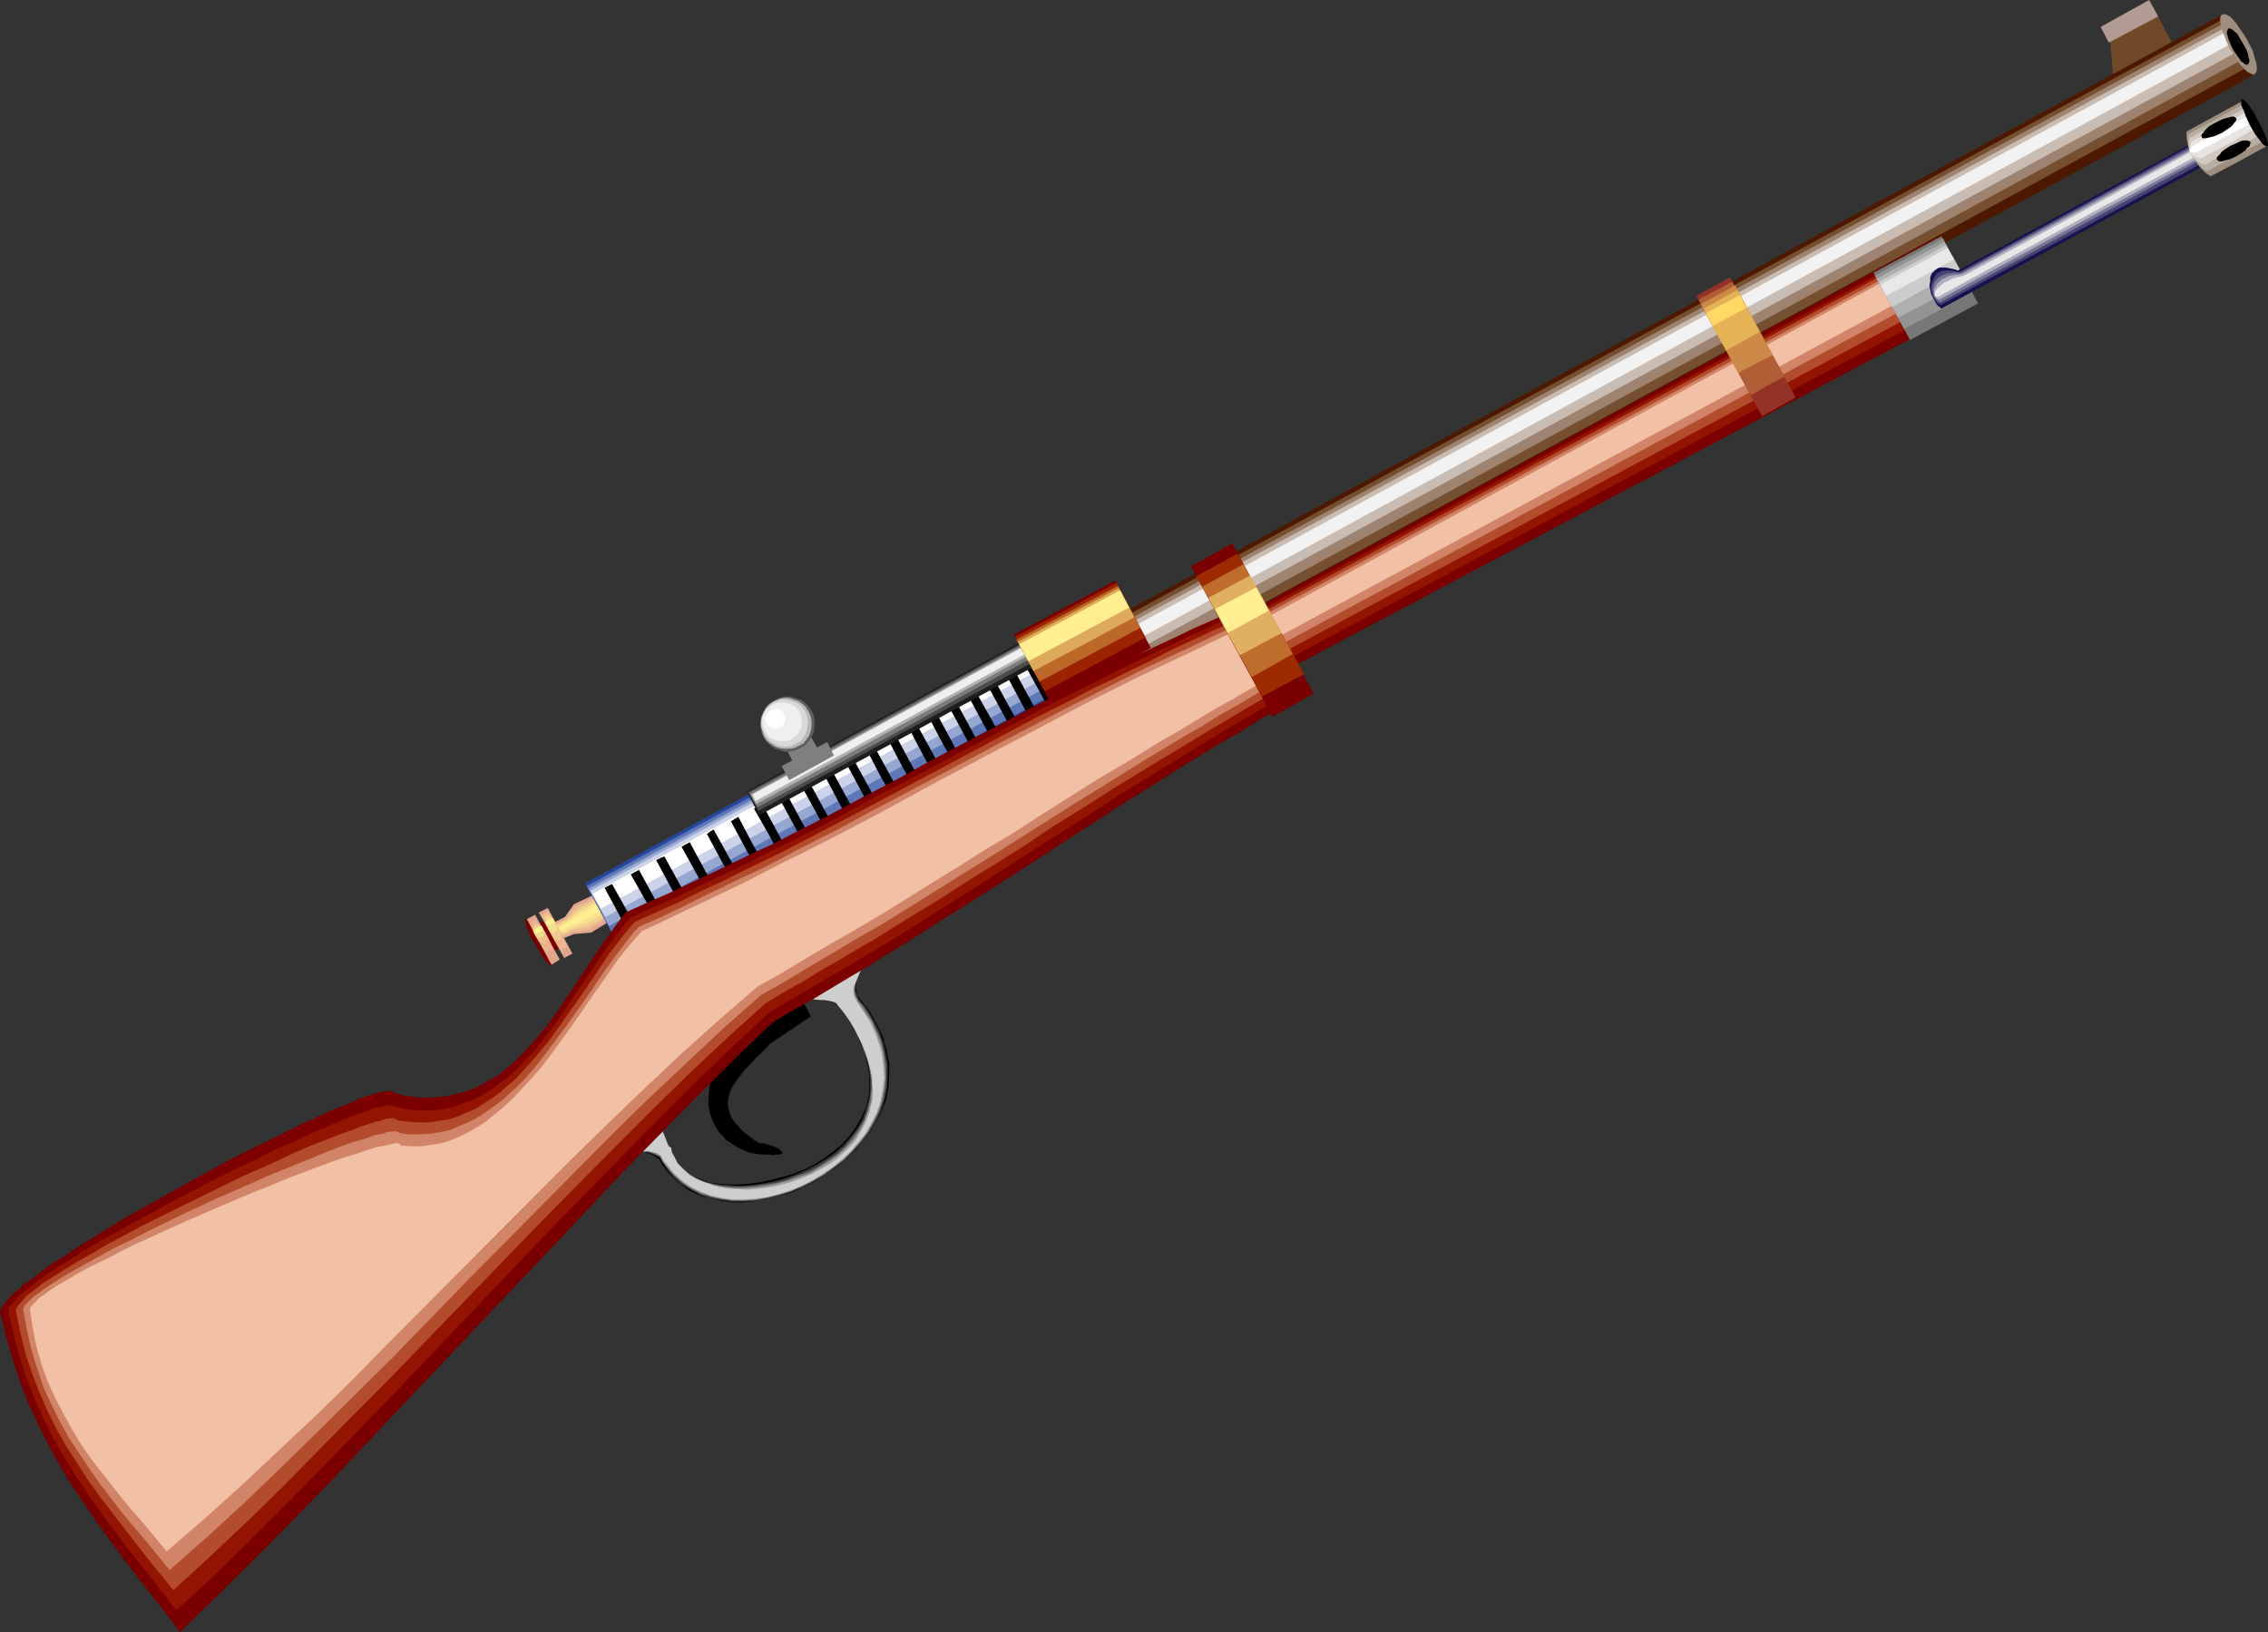 <?xml version="1.0" encoding="UTF-8" standalone="no"?>
<svg
   version="1.0"
   width="129.766mm"
   height="93.384mm"
   id="svg114"
   sodipodi:docname="Carbine Rifle 1.wmf"
   xmlns:inkscape="http://www.inkscape.org/namespaces/inkscape"
   xmlns:sodipodi="http://sodipodi.sourceforge.net/DTD/sodipodi-0.dtd"
   xmlns="http://www.w3.org/2000/svg"
   xmlns:svg="http://www.w3.org/2000/svg">
  <rect width="100%" height="100%" fill="#333333" stroke="none"/>
  <sodipodi:namedview
     id="namedview114"
     pagecolor="#ffffff"
     bordercolor="#000000"
     borderopacity="0.25"
     inkscape:showpageshadow="2"
     inkscape:pageopacity="0.0"
     inkscape:pagecheckerboard="0"
     inkscape:deskcolor="#d1d1d1"
     inkscape:document-units="mm" />
  <defs
     id="defs1">
    <pattern
       id="WMFhbasepattern"
       patternUnits="userSpaceOnUse"
       width="6"
       height="6"
       x="0"
       y="0" />
  </defs>
  <path
     style="fill:#000000;fill-opacity:1;fill-rule:evenodd;stroke:none"
     d="m 156.429,229.319 h -0.162 l -0.162,0.162 -0.485,0.485 -0.646,0.646 -0.485,0.97 -0.485,1.293 -0.485,1.293 -0.162,1.616 -0.162,1.616 v 1.616 l 0.323,1.778 0.646,1.616 0.808,1.778 0.485,0.646 0.808,0.808 0.646,0.808 0.97,0.646 0.97,0.646 1.131,0.646 1.131,0.485 1.293,0.485 1.293,0.162 0.97,0.162 h 0.97 0.808 l 0.646,0.162 0.646,-0.162 h 0.485 0.323 l 0.485,-0.162 0.162,-0.162 -0.162,-0.323 -0.323,-0.323 -0.323,-0.323 -0.646,-0.323 -1.454,-0.485 -0.646,-0.162 -0.485,-0.162 h -0.485 -0.323 l -1.131,-0.646 -1.939,-1.454 -0.808,-0.646 -0.646,-0.808 -0.646,-0.646 -0.97,-1.293 -0.485,-1.293 -0.323,-1.293 v -1.293 l 0.323,-1.293 0.485,-1.293 0.808,-1.293 0.97,-1.293 0.97,-1.293 1.293,-1.293 1.293,-1.454 1.454,-1.293 1.454,-1.616 8.888,-5.979 -1.778,-3.394 -10.827,5.818 -0.323,0.323 -0.323,0.323 -0.646,0.485 -0.646,0.485 -1.293,1.131 -1.454,1.131 -1.131,1.293 -0.485,0.485 -0.323,0.485 -0.162,0.323 v 0.323 l 0.162,0.162 z"
     id="path1" />
  <path
     style="fill:#000000;fill-opacity:1;fill-rule:evenodd;stroke:none"
     d="m 137.683,249.035 0.485,-0.485 0.646,-0.646 2.586,-2.909 0.646,-0.646 0.485,-0.646 0.485,0.485 0.323,0.646 0.485,1.131 0.485,1.293 0.323,0.646 0.485,0.323 0.162,0.808 0.162,0.808 0.646,1.454 0.97,1.131 1.293,1.131 1.454,0.808 1.616,0.646 1.939,0.646 1.939,0.323 2.101,0.162 h 2.262 l 2.424,-0.162 2.262,-0.323 2.424,-0.485 2.424,-0.646 2.262,-0.646 2.424,-0.97 2.262,-1.131 2.101,-1.293 1.939,-1.454 1.778,-1.454 1.616,-1.778 1.454,-1.939 1.131,-1.939 0.97,-2.101 0.646,-2.424 0.162,-1.131 v -1.293 -1.131 -1.454 l -0.162,-1.293 -0.323,-1.293 -0.323,-1.454 -0.485,-1.454 -0.646,-1.454 -0.646,-1.616 -0.808,-1.454 -0.97,-1.616 -0.97,-1.616 -1.293,-1.616 -0.485,-0.646 -0.808,-0.323 -0.808,-0.162 -0.97,-0.162 h -1.131 l -1.131,-0.162 -0.97,-0.162 -0.97,-0.485 6.141,-3.071 6.302,-3.071 -0.808,1.616 -0.485,1.454 -0.162,0.808 0.162,0.97 0.162,0.97 0.646,0.97 1.131,1.454 0.97,1.293 0.808,1.454 0.808,1.454 0.646,1.293 0.646,1.454 0.323,1.293 0.485,1.454 0.162,1.293 0.323,1.293 v 2.747 l -0.162,2.586 -0.485,2.586 -0.97,2.424 -1.131,2.262 -1.293,2.262 -1.616,2.101 -1.616,1.939 -2.101,1.939 -2.101,1.778 -2.262,1.454 -2.262,1.454 -2.424,1.293 -2.586,1.131 -2.586,0.808 -2.586,0.646 -2.586,0.485 -2.586,0.323 h -2.424 l -2.424,-0.323 -2.424,-0.485 -2.262,-0.646 -2.101,-0.97 -1.939,-1.293 -1.778,-1.616 -0.97,-0.97 -1.454,-1.939 -0.646,-1.131 -1.293,-0.808 -1.131,-0.485 -1.293,-0.323 z"
     id="path2" />
  <path
     style="fill:#383838;fill-opacity:1;fill-rule:evenodd;stroke:none"
     d="m 137.683,249.035 0.485,-0.485 0.646,-0.646 2.586,-2.909 0.646,-0.646 0.485,-0.646 0.485,0.485 0.323,0.646 0.485,1.131 0.485,1.293 0.323,0.646 0.485,0.323 0.162,0.808 0.323,0.808 0.646,1.454 0.97,1.293 1.293,1.131 1.454,0.808 1.778,0.646 1.939,0.646 1.939,0.323 2.101,0.162 2.424,0.162 2.262,-0.162 2.424,-0.323 2.424,-0.485 2.424,-0.646 2.262,-0.808 2.262,-0.97 2.262,-1.131 2.101,-1.293 1.939,-1.293 1.778,-1.616 1.616,-1.778 1.454,-1.939 1.131,-1.939 0.808,-2.262 0.646,-2.262 0.162,-1.131 v -1.293 -1.293 -1.293 l -0.162,-1.454 -0.323,-1.293 -0.485,-1.454 -0.485,-1.454 -0.485,-1.454 -0.808,-1.616 -0.808,-1.454 -0.97,-1.616 -0.97,-1.616 -1.293,-1.616 -0.485,-0.646 -0.808,-0.323 -0.808,-0.162 -0.97,-0.162 h -1.131 l -1.131,-0.162 -0.97,-0.162 -0.97,-0.485 6.141,-3.071 6.302,-3.071 -0.808,1.616 -0.646,1.454 v 0.97 0.97 l 0.323,0.808 0.485,1.131 1.131,1.293 0.97,1.454 0.808,1.454 0.808,1.454 0.646,1.293 0.485,1.454 0.485,1.293 0.323,1.454 0.485,2.747 v 2.586 l -0.162,2.586 -0.485,2.424 -0.808,2.424 -1.131,2.424 -1.293,2.262 -1.616,2.101 -1.778,1.939 -1.939,1.778 -2.101,1.778 -2.262,1.616 -2.262,1.293 -2.424,1.293 -2.424,0.97 -2.586,0.97 -2.586,0.646 -2.586,0.485 -2.586,0.162 h -2.424 l -2.424,-0.323 -2.424,-0.323 -2.262,-0.808 -2.101,-1.131 -1.939,-1.131 -1.778,-1.616 -0.808,-0.97 -1.454,-2.101 -0.646,-1.131 -1.293,-0.646 -1.293,-0.485 -1.293,-0.162 z"
     id="path3" />
  <path
     style="fill:#6b6b6b;fill-opacity:1;fill-rule:evenodd;stroke:none"
     d="m 137.683,249.035 0.485,-0.485 0.646,-0.646 2.586,-2.909 0.646,-0.646 0.485,-0.646 0.485,0.485 0.323,0.646 0.485,1.131 0.485,1.293 0.323,0.646 0.485,0.323 0.162,0.808 0.323,0.97 0.808,1.454 0.97,1.293 1.454,0.97 1.454,0.97 1.778,0.808 1.939,0.485 1.939,0.485 2.262,0.162 h 2.262 l 2.424,-0.162 2.262,-0.323 2.424,-0.323 2.424,-0.646 2.424,-0.97 2.262,-0.808 2.262,-1.131 1.939,-1.293 2.101,-1.454 1.778,-1.616 1.454,-1.778 1.454,-1.939 1.131,-1.939 0.808,-2.262 0.485,-2.262 0.162,-1.131 0.162,-1.293 v -1.293 l -0.162,-1.454 -0.162,-1.293 -0.323,-1.454 -0.485,-1.454 -0.485,-1.293 -0.646,-1.616 -0.646,-1.454 -0.808,-1.616 -0.97,-1.616 -1.131,-1.616 -1.293,-1.616 -0.485,-0.646 -0.808,-0.323 -0.808,-0.162 -0.97,-0.162 h -1.131 l -1.131,-0.162 -0.97,-0.162 -0.97,-0.485 6.141,-3.071 6.302,-3.071 -0.808,1.616 -0.646,1.616 -0.162,0.808 v 0.97 l 0.162,0.97 0.646,1.131 1.131,1.293 0.97,1.454 0.808,1.454 0.646,1.454 0.646,1.293 0.646,1.454 0.323,1.293 0.323,1.454 0.485,2.747 v 2.586 l -0.162,2.586 -0.485,2.424 -0.808,2.424 -1.131,2.262 -1.293,2.262 -1.616,2.101 -1.778,2.101 -1.778,1.778 -2.101,1.616 -2.262,1.616 -2.262,1.293 -2.424,1.293 -2.424,0.97 -2.586,0.808 -2.586,0.646 -2.424,0.485 -2.586,0.162 h -2.424 l -2.424,-0.323 -2.262,-0.485 -2.262,-0.646 -2.101,-1.131 -1.939,-1.293 -1.778,-1.616 -0.808,-0.808 -0.808,-0.97 -0.808,-1.131 -0.646,-1.131 -0.646,-0.323 -0.646,-0.323 -1.293,-0.485 h -1.293 z"
     id="path4" />
  <path
     style="fill:#9e9e9e;fill-opacity:1;fill-rule:evenodd;stroke:none"
     d="m 137.683,249.035 0.485,-0.485 0.646,-0.646 2.586,-2.909 0.646,-0.646 0.485,-0.646 0.485,0.485 0.323,0.646 0.485,1.131 0.485,1.293 0.323,0.646 0.485,0.323 0.162,0.97 0.323,0.808 0.808,1.454 1.293,1.293 1.293,1.131 1.616,0.97 1.778,0.808 1.939,0.646 2.101,0.323 2.262,0.323 h 2.262 l 2.262,-0.162 2.424,-0.323 2.424,-0.485 2.424,-0.646 2.262,-0.808 2.424,-0.808 2.101,-1.293 2.101,-1.293 1.939,-1.454 1.778,-1.616 1.454,-1.616 1.293,-1.939 1.131,-2.101 0.808,-2.262 0.646,-2.262 v -1.293 l 0.162,-1.293 v -1.131 l -0.162,-1.454 -0.323,-1.454 -0.323,-1.293 -0.323,-1.454 -0.646,-1.454 -0.485,-1.454 -0.808,-1.616 -0.808,-1.616 -0.97,-1.616 -1.131,-1.616 -1.293,-1.616 -0.485,-0.646 -0.808,-0.323 -0.808,-0.162 -0.97,-0.162 h -1.131 l -1.131,-0.162 -0.97,-0.162 -0.97,-0.485 6.141,-3.071 6.302,-3.071 -0.485,0.808 -0.323,0.808 -0.646,1.778 -0.323,0.808 v 0.97 l 0.323,0.97 0.485,1.131 0.97,1.293 0.97,1.616 0.97,1.293 0.646,1.454 0.646,1.454 0.485,1.293 0.485,1.454 0.323,1.293 0.323,2.747 0.162,2.586 -0.323,2.586 -0.485,2.424 -0.808,2.424 -1.131,2.262 -1.293,2.262 -1.616,2.101 -1.778,1.939 -1.778,1.778 -2.101,1.616 -2.101,1.454 -2.262,1.454 -2.424,1.131 -2.424,1.131 -2.424,0.646 -2.586,0.646 -2.586,0.485 -2.424,0.162 h -2.424 l -2.424,-0.323 -2.262,-0.485 -2.262,-0.808 -2.101,-0.97 -1.939,-1.293 -1.778,-1.616 -1.616,-1.939 -0.808,-0.97 -0.485,-1.131 -0.646,-0.323 -0.646,-0.323 -1.293,-0.323 h -1.293 z"
     id="path5" />
  <path
     style="fill:#cecece;fill-opacity:1;fill-rule:evenodd;stroke:none"
     d="m 137.683,249.035 0.485,-0.485 0.646,-0.646 2.586,-2.909 0.646,-0.646 0.485,-0.646 0.485,0.485 0.323,0.646 0.485,1.131 0.485,1.293 0.323,0.646 0.485,0.323 0.162,0.97 0.485,0.808 0.808,1.616 1.293,1.293 1.293,1.293 1.778,0.97 1.778,0.646 1.939,0.646 2.101,0.485 2.262,0.162 2.262,0.162 2.424,-0.162 2.424,-0.323 2.424,-0.485 2.424,-0.646 2.262,-0.808 2.262,-0.97 2.101,-1.131 2.262,-1.293 1.778,-1.454 1.778,-1.616 1.616,-1.778 1.131,-1.939 1.131,-2.101 0.808,-2.262 0.485,-2.262 0.162,-1.293 v -1.293 l -0.162,-1.293 v -1.293 l -0.323,-1.454 -0.323,-1.454 -0.485,-1.454 -0.485,-1.454 -0.646,-1.454 -0.808,-1.616 -0.808,-1.616 -0.97,-1.616 -1.131,-1.616 -1.293,-1.616 -0.485,-0.646 -0.808,-0.323 -0.808,-0.162 -0.97,-0.162 h -1.131 l -1.131,-0.162 -0.97,-0.162 -0.97,-0.485 6.141,-3.071 6.302,-3.071 -0.485,0.808 -0.323,0.808 -0.808,1.778 -0.323,0.97 v 0.97 l 0.162,0.97 0.646,1.131 0.97,1.454 0.97,1.454 0.808,1.293 0.646,1.454 0.646,1.454 0.485,1.454 0.485,1.293 0.323,1.454 0.323,2.586 0.162,2.586 -0.323,2.586 -0.485,2.586 -0.808,2.262 -1.131,2.262 -1.293,2.262 -1.616,1.939 -1.616,1.939 -1.939,1.778 -1.939,1.616 -2.101,1.454 -2.424,1.454 -2.262,1.131 -2.424,0.97 -2.424,0.808 -2.424,0.646 -2.586,0.323 -2.424,0.162 h -2.424 l -2.424,-0.323 -2.262,-0.485 -2.262,-0.808 -2.101,-1.131 -1.778,-1.131 -1.778,-1.616 -1.616,-1.939 -0.808,-0.97 -0.646,-1.131 -0.646,-0.485 -0.646,-0.162 -1.293,-0.323 h -1.293 z"
     id="path6" />
  <path
     style="fill:#e2a58e;fill-opacity:1;fill-rule:evenodd;stroke:none"
     d="m 118.937,199.907 3.232,-1.616 1.939,-2.747 5.818,-2.747 3.717,5.333 -5.818,3.555 -3.717,0.323 -3.232,1.293 z"
     id="path7" />
  <path
     style="fill:#eaba8e;fill-opacity:1;fill-rule:evenodd;stroke:none"
     d="m 119.261,200.23 3.07,-1.616 2.101,-2.586 2.909,-1.293 2.909,-1.616 3.07,4.363 -2.909,1.778 -2.909,1.778 -1.778,0.323 -1.778,0.162 -1.616,0.808 -1.616,0.646 z"
     id="path8" />
  <path
     style="fill:#f2ce8e;fill-opacity:1;fill-rule:evenodd;stroke:none"
     d="m 119.584,200.391 3.07,-1.616 2.262,-2.262 2.747,-1.454 2.909,-1.454 2.586,3.232 -5.818,3.555 -1.778,0.323 -1.778,0.323 -3.07,1.616 -0.646,-1.131 z"
     id="path9" />
  <path
     style="fill:#f7e08e;fill-opacity:1;fill-rule:evenodd;stroke:none"
     d="m 119.745,200.715 1.616,-0.808 1.616,-0.97 1.131,-0.97 0.485,-0.485 0.646,-0.485 2.909,-1.454 2.747,-1.454 2.101,2.101 -3.07,1.778 -2.909,1.616 -3.232,1.131 -3.232,1.616 z"
     id="path10" />
  <path
     style="fill:#ffef91;fill-opacity:1;fill-rule:evenodd;stroke:none"
     d="m 120.069,201.038 3.07,-1.778 2.586,-1.778 5.494,-2.909 1.454,0.97 -5.979,3.232 -3.232,1.454 -3.07,1.454 z"
     id="path11" />
  <path
     style="fill:#7a0000;fill-opacity:1;fill-rule:evenodd;stroke:none"
     d="m 119.261,208.795 v -0.162 -0.485 -0.485 l -0.323,-0.646 -0.323,-0.808 -0.323,-0.97 -0.97,-1.939 -1.131,-1.939 -0.646,-0.808 -0.323,-0.646 -0.646,-0.646 -0.323,-0.323 -0.323,-0.323 h -0.162 l -0.162,0.323 v 0.323 l 0.162,0.646 0.162,0.646 0.323,0.808 0.323,0.808 1.131,1.939 1.131,1.939 0.485,0.808 0.485,0.808 0.485,0.485 0.323,0.323 0.323,0.323 z"
     id="path12" />
  <path
     style="fill:#7a0000;fill-opacity:1;fill-rule:evenodd;stroke:none"
     d="m 116.513,199.745 1.293,-0.808 3.232,5.979 -1.293,0.808 z"
     id="path13" />
  <path
     style="fill:#704928;fill-opacity:1;fill-rule:evenodd;stroke:none"
     d="m 456.196,6.949 9.534,-5.171 4.363,8.242 -13.09,7.272 z"
     id="path14" />
  <path
     style="fill:#4c1900;fill-opacity:1;fill-rule:evenodd;stroke:none"
     d="M 233.35,137.688 480.113,3.394 487.223,16.322 240.299,150.617 Z"
     id="path15" />
  <path
     style="fill:#754f30;fill-opacity:1;fill-rule:evenodd;stroke:none"
     d="M 233.835,138.496 480.598,4.202 486.254,14.383 239.491,148.839 Z"
     id="path16" />
  <path
     style="fill:#9e8470;fill-opacity:1;fill-rule:evenodd;stroke:none"
     d="M 234.32,139.304 357.782,72.076 481.244,4.848 l 2.101,3.879 2.101,3.879 -123.462,67.228 -123.462,67.228 -2.101,-3.879 z"
     id="path17" />
  <path
     style="fill:#c9bcb2;fill-opacity:1;fill-rule:evenodd;stroke:none"
     d="M 234.805,139.951 358.267,72.884 481.729,5.656 l 1.454,2.586 1.293,2.586 L 237.552,145.122 Z"
     id="path18" />
  <path
     style="fill:#f2f2f2;fill-opacity:1;fill-rule:evenodd;stroke:none"
     d="M 235.451,140.759 482.214,6.464 483.507,8.888 236.744,143.344 Z"
     id="path19" />
  <path
     style="fill:#26479e;fill-opacity:1;fill-rule:evenodd;stroke:none"
     d="m 126.533,191.018 105.525,-57.37 6.787,12.605 -105.525,57.37 z"
     id="path20" />
  <path
     style="fill:#5e77b7;fill-opacity:1;fill-rule:evenodd;stroke:none"
     d="m 126.856,191.665 105.525,-57.532 2.909,5.171 2.909,5.171 -105.686,57.532 -2.747,-5.333 z"
     id="path21" />
  <path
     style="fill:#96a8d1;fill-opacity:1;fill-rule:evenodd;stroke:none"
     d="m 127.341,192.149 105.525,-57.37 4.363,7.919 -105.525,57.532 z"
     id="path22" />
  <path
     style="fill:#ccd3e8;fill-opacity:1;fill-rule:evenodd;stroke:none"
     d="m 127.664,192.634 105.686,-57.37 1.454,2.909 1.616,2.747 -105.525,57.37 z"
     id="path23" />
  <path
     style="fill:#ffffff;fill-opacity:1;fill-rule:evenodd;stroke:none"
     d="m 128.149,193.281 105.525,-57.37 1.778,3.071 -105.525,57.532 z"
     id="path24" />
  <path
     style="fill:#000000;fill-opacity:1;fill-rule:evenodd;stroke:none"
     d="m 229.472,139.304 1.616,-0.808 6.787,12.12 -1.778,0.97 z"
     id="path25" />
  <path
     style="fill:#000000;fill-opacity:1;fill-rule:evenodd;stroke:none"
     d="m 225.593,141.405 0.808,-0.323 0.808,-0.485 3.394,6.141 3.394,5.979 -1.778,0.97 z"
     id="path26" />
  <path
     style="fill:#000000;fill-opacity:1;fill-rule:evenodd;stroke:none"
     d="m 221.553,143.668 1.778,-0.97 3.232,6.141 3.394,6.141 -1.778,0.808 -3.232,-5.979 z"
     id="path27" />
  <path
     style="fill:#000000;fill-opacity:1;fill-rule:evenodd;stroke:none"
     d="m 217.513,145.769 1.778,-0.97 6.626,12.282 -1.778,0.97 z"
     id="path28" />
  <path
     style="fill:#000000;fill-opacity:1;fill-rule:evenodd;stroke:none"
     d="m 213.473,148.031 1.616,-0.97 6.626,12.12 -1.616,0.97 -3.394,-6.141 z"
     id="path29" />
  <path
     style="fill:#000000;fill-opacity:1;fill-rule:evenodd;stroke:none"
     d="m 209.272,150.293 0.485,-0.323 0.323,-0.162 0.808,-0.485 6.787,12.12 -0.808,0.485 -0.97,0.485 -3.394,-6.141 z"
     id="path30" />
  <path
     style="fill:#000000;fill-opacity:1;fill-rule:evenodd;stroke:none"
     d="m 205.07,152.556 1.616,-0.97 6.626,12.282 -1.616,0.808 -3.394,-6.141 z"
     id="path31" />
  <path
     style="fill:#000000;fill-opacity:1;fill-rule:evenodd;stroke:none"
     d="m 200.707,154.818 1.616,-0.97 6.626,12.282 -1.616,0.808 -3.394,-5.979 z"
     id="path32" />
  <path
     style="fill:#000000;fill-opacity:1;fill-rule:evenodd;stroke:none"
     d="m 196.344,157.081 1.616,-0.97 3.394,6.141 3.232,6.141 -1.616,0.97 -3.394,-6.141 z"
     id="path33" />
  <path
     style="fill:#000000;fill-opacity:1;fill-rule:evenodd;stroke:none"
     d="m 191.819,159.505 0.808,-0.485 0.323,-0.162 0.485,-0.323 6.626,12.282 -0.808,0.485 -0.808,0.485 -3.394,-6.141 z"
     id="path34" />
  <path
     style="fill:#000000;fill-opacity:1;fill-rule:evenodd;stroke:none"
     d="m 187.294,161.929 1.616,-0.808 6.626,12.12 -1.616,0.808 -3.394,-5.979 z"
     id="path35" />
  <path
     style="fill:#000000;fill-opacity:1;fill-rule:evenodd;stroke:none"
     d="m 182.608,164.353 1.616,-0.808 6.626,12.12 -1.616,0.97 z"
     id="path36" />
  <path
     style="fill:#000000;fill-opacity:1;fill-rule:evenodd;stroke:none"
     d="m 177.921,166.939 0.808,-0.485 0.808,-0.485 6.626,12.12 -1.616,0.97 -3.394,-5.979 z"
     id="path37" />
  <path
     style="fill:#000000;fill-opacity:1;fill-rule:evenodd;stroke:none"
     d="m 173.073,169.525 0.808,-0.485 0.323,-0.162 0.485,-0.323 6.626,12.12 -1.616,0.97 -3.232,-5.979 z"
     id="path38" />
  <path
     style="fill:#000000;fill-opacity:1;fill-rule:evenodd;stroke:none"
     d="m 168.225,172.11 1.616,-0.97 6.626,12.282 -0.808,0.485 -0.808,0.323 z"
     id="path39" />
  <path
     style="fill:#000000;fill-opacity:1;fill-rule:evenodd;stroke:none"
     d="m 163.054,174.858 1.778,-0.97 6.626,12.282 -1.778,0.808 -3.232,-6.141 z"
     id="path40" />
  <path
     style="fill:#000000;fill-opacity:1;fill-rule:evenodd;stroke:none"
     d="m 158.045,177.605 0.808,-0.485 0.808,-0.485 3.232,6.141 3.394,5.979 -1.616,0.97 -3.394,-6.141 z"
     id="path41" />
  <path
     style="fill:#000000;fill-opacity:1;fill-rule:evenodd;stroke:none"
     d="m 152.873,180.352 0.646,-0.485 0.808,-0.485 3.394,6.141 3.394,6.141 -1.616,0.808 -3.394,-6.141 z"
     id="path42" />
  <path
     style="fill:#000000;fill-opacity:1;fill-rule:evenodd;stroke:none"
     d="m 147.379,183.099 1.778,-0.97 6.626,12.282 -1.616,0.97 z"
     id="path43" />
  <path
     style="fill:#000000;fill-opacity:1;fill-rule:evenodd;stroke:none"
     d="m 141.885,186.008 0.97,-0.485 0.808,-0.323 3.394,6.141 3.232,5.979 -0.808,0.485 -0.97,0.485 z"
     id="path44" />
  <path
     style="fill:#000000;fill-opacity:1;fill-rule:evenodd;stroke:none"
     d="m 136.39,189.079 1.778,-0.97 6.626,12.12 -1.778,0.97 -3.232,-6.141 z"
     id="path45" />
  <path
     style="fill:#000000;fill-opacity:1;fill-rule:evenodd;stroke:none"
     d="m 130.734,191.988 1.616,-0.808 6.787,12.12 -1.778,0.97 z"
     id="path46" />
  <path
     style="fill:#7a0000;fill-opacity:1;fill-rule:evenodd;stroke:none"
     d="M 269.548,132.678 418.867,51.391 426.947,65.935 277.467,145.284 Z"
     id="path47" />
  <path
     style="fill:#931400;fill-opacity:1;fill-rule:evenodd;stroke:none"
     d="m 266.155,135.426 74.821,-40.725 74.659,-40.563 6.464,11.797 -149.318,79.672 z"
     id="path48" />
  <path
     style="fill:#b24c2d;fill-opacity:1;fill-rule:evenodd;stroke:none"
     d="m 263.084,137.85 149.318,-81.288 5.171,9.535 -74.498,39.917 -74.659,39.917 -2.747,-4.04 z"
     id="path49" />
  <path
     style="fill:#d18468;fill-opacity:1;fill-rule:evenodd;stroke:none"
     d="m 260.014,140.274 149.48,-81.288 3.717,7.111 -148.995,80.157 z"
     id="path50" />
  <path
     style="fill:#f2c1a5;fill-opacity:1;fill-rule:evenodd;stroke:none"
     d="m 257.105,142.698 149.48,-81.449 2.586,4.848 -148.833,80.318 z"
     id="path51" />
  <path
     style="fill:#7a0000;fill-opacity:1;fill-rule:evenodd;stroke:none"
     d="m 0,283.618 1.293,5.333 1.454,5.01 1.616,5.01 1.939,4.848 2.101,4.525 2.262,4.525 2.424,4.363 2.586,4.202 2.747,4.04 2.747,4.04 5.818,7.919 5.979,7.757 5.979,7.757 8.08,-7.919 8.08,-7.919 8.08,-8.242 8.08,-8.242 15.837,-16.807 31.835,-33.614 15.837,-16.807 8.08,-8.242 8.08,-8.242 8.08,-8.08 8.08,-7.757 4.363,-2.586 4.363,-2.424 4.04,-2.424 4.04,-2.424 3.878,-2.262 3.555,-2.262 3.717,-2.262 3.394,-2.101 6.787,-4.363 6.464,-4.04 6.302,-4.04 6.302,-4.04 6.141,-4.04 6.302,-4.04 6.464,-4.202 6.787,-4.202 3.555,-2.262 3.555,-2.262 3.717,-2.262 3.717,-2.262 4.04,-2.262 4.04,-2.586 4.363,-2.424 4.363,-2.586 -1.939,-2.262 -1.616,-2.424 -3.232,-4.687 -3.232,-4.848 -1.616,-2.424 -1.778,-2.262 -5.01,2.262 -4.848,2.101 -4.686,2.262 -4.525,2.101 -4.525,2.101 -4.202,2.101 -4.202,2.101 -4.04,1.939 -7.918,4.04 -7.595,4.04 -7.434,3.879 -7.434,3.879 -7.272,4.04 -7.434,3.879 -7.595,4.04 -7.918,4.04 -4.04,2.101 -4.202,1.939 -4.363,2.101 -4.363,2.101 -4.525,2.101 -4.686,2.262 -4.848,2.101 -5.01,2.262 -2.424,3.232 -2.424,3.394 -2.424,3.555 -2.424,3.717 -5.01,7.434 -2.586,3.555 -2.747,3.232 -1.454,1.616 -1.454,1.454 -1.454,1.454 -1.616,1.293 -1.616,1.293 -1.616,0.97 -1.778,0.97 -1.778,0.97 -1.939,0.646 -1.939,0.485 -2.101,0.485 -2.101,0.162 -2.262,0.162 -2.262,-0.162 -2.424,-0.323 -2.424,-0.646 -0.162,-0.162 -0.162,-0.162 h -0.323 -0.485 -0.485 l -0.646,0.162 -0.808,0.162 -0.808,0.162 -0.808,0.323 -1.131,0.323 -0.97,0.323 -1.131,0.485 -2.586,1.131 -2.909,1.131 -3.07,1.454 -3.232,1.454 -3.555,1.778 -3.555,1.778 -3.717,1.778 -3.878,1.939 -7.757,4.202 -7.757,4.363 -7.595,4.202 -3.717,2.262 -3.394,2.101 -3.394,2.101 -3.07,2.101 -2.909,1.778 -2.586,1.939 -2.262,1.778 -1.131,0.646 -0.808,0.97 -0.97,0.646 -0.808,0.808 -0.646,0.646 -0.485,0.646 -0.485,0.485 -0.323,0.646 -0.323,0.485 z"
     id="path52" />
  <path
     style="fill:#931400;fill-opacity:1;fill-rule:evenodd;stroke:none"
     d="m 1.778,283.457 1.131,5.01 1.293,4.848 1.454,4.687 1.778,4.363 1.939,4.363 2.101,4.202 2.262,4.04 2.424,3.879 2.586,3.879 2.586,3.717 5.494,7.434 5.656,7.111 5.656,7.272 8.242,-7.595 8.08,-7.919 7.918,-7.919 8.08,-8.242 15.837,-16.322 31.674,-33.291 15.998,-16.322 7.918,-8.08 8.08,-8.08 8.08,-7.757 8.242,-7.757 4.363,-2.586 4.202,-2.424 4.04,-2.424 4.04,-2.262 3.717,-2.262 3.717,-2.262 3.555,-2.101 3.555,-2.262 6.626,-4.202 6.464,-4.04 12.282,-7.919 6.141,-3.879 6.302,-4.04 6.464,-4.202 6.626,-4.04 3.555,-2.262 3.555,-2.101 3.555,-2.262 3.878,-2.262 3.878,-2.424 4.04,-2.262 4.363,-2.586 4.363,-2.424 -1.616,-2.101 -1.616,-2.101 -2.747,-4.04 -2.747,-4.202 -1.616,-2.101 -1.616,-2.101 -5.01,2.262 -4.686,2.101 -4.686,2.262 -4.525,2.101 -4.363,2.101 -4.202,2.101 -4.04,2.101 -4.04,1.939 -7.918,4.04 -7.434,4.04 -14.706,7.757 -7.272,3.879 -7.434,3.879 -7.434,4.04 -7.918,4.04 -4.04,1.939 -4.202,2.101 -4.202,2.101 -4.363,2.101 -4.525,2.101 -4.525,2.262 -4.848,2.101 -5.01,2.262 -2.424,3.071 -2.586,3.394 -2.424,3.555 -2.586,3.879 -5.01,7.434 -2.747,3.717 -2.747,3.555 -3.07,3.232 -1.454,1.454 -1.616,1.454 -1.616,1.131 -1.778,1.293 -1.778,1.131 -1.778,0.97 -1.939,0.646 -1.939,0.808 -1.939,0.485 -2.101,0.323 -2.262,0.162 h -2.262 l -2.424,-0.323 -2.424,-0.485 v -0.162 l -0.162,-0.162 h -0.323 -0.485 -0.485 l -0.646,0.162 -0.646,0.162 -0.808,0.162 -0.97,0.162 -0.97,0.323 -0.97,0.485 -1.293,0.323 -2.424,0.97 -2.747,1.131 -3.07,1.293 -3.232,1.454 -3.394,1.616 -3.555,1.454 -3.717,1.939 -3.717,1.778 -7.757,3.879 -7.595,4.04 -7.434,4.04 -3.555,1.939 -3.555,1.939 -3.232,1.939 -3.07,1.939 -2.909,1.778 -2.586,1.778 -2.262,1.616 -0.97,0.808 -1.778,1.454 -0.808,0.646 -0.646,0.646 -0.485,0.646 -0.485,0.485 -0.485,0.485 -0.162,0.485 z"
     id="path53" />
  <path
     style="fill:#b24c2d;fill-opacity:1;fill-rule:evenodd;stroke:none"
     d="m 3.394,283.295 0.97,4.687 1.131,4.687 1.454,4.363 1.616,4.202 1.778,4.04 1.939,3.879 2.101,3.717 2.424,3.717 2.262,3.555 2.586,3.555 5.171,6.787 5.171,6.626 5.494,6.787 8.08,-7.434 8.242,-7.757 7.918,-7.757 7.918,-8.08 15.998,-16.161 31.512,-32.644 15.998,-16.161 7.918,-7.919 8.08,-7.919 8.08,-7.595 8.242,-7.434 4.202,-2.586 4.363,-2.424 3.878,-2.424 4.04,-2.262 3.717,-2.262 3.717,-2.101 3.555,-2.262 3.394,-2.101 6.626,-4.04 6.302,-4.04 6.302,-3.879 6.141,-3.879 5.979,-4.04 6.302,-3.879 6.302,-4.04 6.626,-4.04 3.394,-2.101 3.555,-2.101 3.717,-2.262 3.717,-2.262 3.878,-2.262 4.04,-2.424 4.202,-2.424 4.363,-2.424 -1.616,-1.939 -1.293,-1.778 -2.262,-3.555 -2.262,-3.394 -1.293,-1.939 -1.616,-1.778 -4.848,2.101 -4.848,2.262 -4.525,2.101 -4.363,2.262 -4.363,2.101 -4.202,2.101 -4.202,1.939 -3.878,2.101 -7.757,3.879 -7.595,4.04 -14.544,7.757 -14.544,7.757 -7.434,3.879 -7.757,4.04 -4.04,2.101 -4.04,1.939 -4.363,2.101 -4.202,2.101 -4.525,2.101 -4.525,2.262 -4.686,2.101 -5.01,2.262 -2.586,3.071 -2.586,3.394 -2.424,3.555 -2.586,3.879 -2.586,3.717 -2.747,3.879 -2.747,3.879 -2.909,3.555 -3.07,3.394 -1.454,1.616 -1.778,1.454 -1.616,1.454 -1.778,1.293 -1.778,1.131 -1.778,1.131 -1.939,0.808 -1.778,0.808 -2.101,0.646 -2.101,0.323 -2.101,0.323 h -2.262 l -2.262,-0.162 -2.424,-0.323 v -0.162 l -0.162,-0.162 h -0.323 l -0.485,-0.162 -0.485,0.162 h -0.646 l -0.646,0.162 -0.808,0.323 -0.97,0.162 -0.97,0.323 -0.97,0.323 -1.131,0.323 -2.424,0.97 -2.747,0.97 -2.909,1.131 -3.232,1.293 -3.394,1.454 -3.394,1.616 -3.555,1.616 -3.717,1.616 -7.595,3.717 -7.595,3.717 -7.434,3.717 -3.555,1.939 -3.394,1.778 -3.232,1.939 -2.909,1.616 -2.909,1.778 -2.586,1.616 -2.262,1.454 -1.939,1.454 -0.808,0.646 -0.808,0.646 -0.646,0.646 -0.485,0.646 -0.485,0.485 -0.323,0.485 -0.323,0.485 z"
     id="path54" />
  <path
     style="fill:#d18468;fill-opacity:1;fill-rule:evenodd;stroke:none"
     d="m 5.01,283.134 0.808,4.525 0.97,4.202 1.293,4.202 1.293,3.879 1.778,3.879 1.778,3.555 1.939,3.555 2.262,3.394 2.262,3.394 2.262,3.232 4.848,6.303 5.171,6.141 5.01,6.141 8.242,-7.272 8.08,-7.434 8.08,-7.757 7.918,-7.757 15.998,-15.837 15.675,-16.161 15.837,-15.999 15.837,-15.999 7.918,-7.757 8.08,-7.595 8.08,-7.595 8.242,-7.272 4.363,-2.424 4.04,-2.424 4.04,-2.424 3.878,-2.262 3.717,-2.262 3.717,-2.101 3.555,-2.101 3.394,-2.101 6.464,-4.04 6.464,-4.04 5.979,-3.717 12.282,-7.757 6.141,-3.879 6.302,-3.879 6.464,-4.04 3.394,-2.101 3.555,-2.101 3.717,-2.262 3.717,-2.101 3.878,-2.424 4.04,-2.262 4.04,-2.424 4.363,-2.424 -0.646,-0.97 -0.808,-0.808 -1.131,-1.454 -0.97,-1.616 -0.808,-1.293 -0.97,-1.454 -0.97,-1.454 -1.131,-1.454 -0.646,-0.808 -0.808,-0.97 -4.848,2.262 -4.686,2.262 -4.525,2.101 -4.525,2.101 -4.202,2.101 -4.202,2.101 -4.04,2.101 -3.878,1.939 -7.757,4.04 -7.434,3.879 -14.544,7.757 -14.382,7.595 -7.434,4.04 -7.757,3.879 -3.878,2.101 -4.04,2.101 -4.202,1.939 -4.363,2.101 -4.363,2.101 -4.525,2.262 -4.686,2.262 -4.848,2.101 -1.293,1.454 -1.293,1.616 -2.586,3.394 -2.586,3.555 -2.586,3.879 -2.747,3.879 -2.747,3.879 -2.909,3.879 -2.909,3.879 -3.07,3.555 -1.616,1.616 -1.778,1.616 -1.616,1.454 -1.778,1.293 -1.778,1.293 -1.778,1.131 -1.939,0.97 -1.939,0.808 -1.939,0.808 -2.101,0.485 -2.101,0.323 -2.262,0.162 H 88.557 l -2.262,-0.323 -0.162,-0.162 -0.162,-0.162 h -0.162 -0.97 l -1.293,0.162 -0.646,0.323 -0.97,0.162 -0.97,0.162 -2.101,0.808 -2.424,0.646 -2.747,0.97 -2.909,1.131 -3.07,1.293 -3.232,1.293 -3.555,1.454 -3.555,1.454 -3.555,1.616 -7.434,3.232 -7.595,3.555 -7.272,3.555 -3.394,1.778 -3.394,1.616 -3.232,1.778 -2.909,1.616 -2.909,1.616 -2.424,1.454 -2.262,1.454 -1.939,1.293 -0.808,0.646 -0.808,0.485 -0.646,0.646 -0.97,0.97 -0.485,0.485 -0.162,0.485 z"
     id="path55" />
  <path
     style="fill:#f2c1a5;fill-opacity:1;fill-rule:evenodd;stroke:none"
     d="m 6.464,283.134 0.646,4.202 0.808,4.04 1.131,3.879 1.293,3.555 1.616,3.555 1.778,3.394 1.778,3.232 1.939,3.232 2.101,3.071 2.262,2.909 4.686,5.979 4.848,5.656 4.686,5.656 8.242,-7.111 8.08,-7.272 8.08,-7.595 8.08,-7.595 7.918,-7.757 7.757,-7.919 31.512,-31.675 7.918,-7.919 7.918,-7.757 7.918,-7.595 8.08,-7.595 8.08,-7.272 8.242,-7.111 4.363,-2.424 4.04,-2.424 4.04,-2.424 3.878,-2.262 3.717,-2.101 3.555,-2.101 3.555,-2.101 3.394,-2.101 6.464,-4.04 6.302,-3.879 6.141,-3.879 5.979,-3.555 5.979,-3.879 6.141,-3.879 6.141,-3.879 6.626,-3.879 3.394,-2.101 3.394,-2.101 3.717,-2.101 3.717,-2.262 3.717,-2.262 4.04,-2.262 4.202,-2.424 4.202,-2.424 -0.646,-0.808 -0.646,-0.646 -0.97,-1.293 -0.808,-1.293 -0.646,-1.131 -0.646,-0.97 -0.808,-1.293 -0.97,-1.293 -0.485,-0.646 -0.808,-0.808 -4.686,2.262 -4.686,2.262 -4.525,2.101 -4.363,2.101 -4.363,2.101 -4.202,2.101 -3.878,1.939 -4.04,2.101 -7.595,4.04 -7.434,3.879 -14.382,7.595 -14.221,7.757 -7.434,3.879 -7.595,3.879 -4.04,1.939 -4.04,2.101 -4.04,2.101 -4.363,2.101 -4.363,2.101 -4.525,2.101 -4.686,2.262 -4.848,2.262 -1.293,1.454 -1.293,1.454 -2.586,3.232 -2.586,3.717 -2.747,3.879 -2.747,4.04 -2.747,3.879 -2.909,4.04 -3.07,4.04 -3.232,3.555 -1.616,1.778 -1.616,1.616 -1.778,1.616 -1.778,1.454 -1.778,1.454 -1.778,1.131 -1.939,1.131 -1.939,0.97 -1.939,0.808 -2.101,0.646 -2.101,0.323 -2.101,0.323 H 88.88 l -2.262,-0.162 v -0.162 l -0.162,-0.162 -0.323,-0.162 h -0.808 l -0.646,0.162 -0.646,0.162 -0.808,0.162 -0.808,0.162 -0.97,0.162 -2.101,0.646 -2.262,0.808 -2.747,0.808 -2.747,0.97 -3.07,1.131 -3.394,1.293 -3.394,1.293 -3.394,1.454 -3.717,1.454 -7.272,3.071 -7.434,3.232 -7.11,3.232 -3.555,1.616 -3.232,1.616 -3.07,1.616 -3.07,1.454 -2.747,1.454 -2.424,1.454 -2.262,1.293 -1.939,1.293 -0.808,0.646 -0.808,0.485 -0.646,0.485 -0.485,0.646 -0.485,0.323 -0.323,0.485 -0.323,0.323 z"
     id="path56" />
  <path
     style="fill:#777777;fill-opacity:1;fill-rule:evenodd;stroke:none"
     d="m 405.131,58.986 14.706,-7.919 7.918,14.545 -14.706,7.919 z"
     id="path57" />
  <path
     style="fill:#939393;fill-opacity:1;fill-rule:evenodd;stroke:none"
     d="m 405.454,59.633 14.706,-8.08 3.07,5.818 3.232,5.818 -7.272,4.04 -7.434,3.879 z"
     id="path58" />
  <path
     style="fill:#afafaf;fill-opacity:1;fill-rule:evenodd;stroke:none"
     d="m 405.777,60.279 7.434,-4.04 7.272,-3.879 2.424,4.202 2.262,4.202 -7.272,4.04 -7.434,3.879 -2.262,-4.202 z"
     id="path59" />
  <path
     style="fill:#cccccc;fill-opacity:1;fill-rule:evenodd;stroke:none"
     d="m 406.262,60.925 7.272,-3.879 7.272,-4.04 3.07,5.495 -7.434,3.879 -7.272,4.04 -1.454,-2.747 z"
     id="path60" />
  <path
     style="fill:#e8e8e8;fill-opacity:1;fill-rule:evenodd;stroke:none"
     d="m 406.585,61.572 14.544,-7.919 1.454,2.424 -14.706,7.919 z"
     id="path61" />
  <path
     style="fill:#7a0000;fill-opacity:1;fill-rule:evenodd;stroke:none"
     d="m 257.59,122.497 8.888,-5.01 17.614,32.483 -8.888,5.01 z"
     id="path62" />
  <path
     style="fill:#9e2b00;fill-opacity:1;fill-rule:evenodd;stroke:none"
     d="m 258.721,124.598 8.888,-4.848 7.272,13.09 7.11,12.928 -9.05,4.848 -7.11,-12.928 z"
     id="path63" />
  <path
     style="fill:#bf6d2d;fill-opacity:1;fill-rule:evenodd;stroke:none"
     d="m 260.014,126.861 8.888,-4.848 10.666,19.393 -4.525,2.586 -4.363,2.424 z"
     id="path64" />
  <path
     style="fill:#e0af60;fill-opacity:1;fill-rule:evenodd;stroke:none"
     d="m 261.307,129.285 4.525,-2.424 4.525,-2.424 6.787,12.444 -9.05,4.848 -3.394,-6.141 z"
     id="path65" />
  <path
     style="fill:#ffef91;fill-opacity:1;fill-rule:evenodd;stroke:none"
     d="m 262.761,131.709 8.888,-4.687 2.747,5.01 -8.888,4.848 z"
     id="path66" />
  <path
     style="fill:#933226;fill-opacity:1;fill-rule:evenodd;stroke:none"
     d="m 366.832,63.996 7.272,-4.04 14.221,26.019 -7.272,4.04 z"
     id="path67" />
  <path
     style="fill:#af5e35;fill-opacity:1;fill-rule:evenodd;stroke:none"
     d="m 367.316,64.804 7.272,-3.879 11.312,20.524 -3.717,1.939 -3.555,2.101 -5.656,-10.343 z"
     id="path68" />
  <path
     style="fill:#cc8947;fill-opacity:1;fill-rule:evenodd;stroke:none"
     d="m 367.801,65.774 7.434,-4.04 8.08,15.029 -7.434,3.879 -4.04,-7.434 z"
     id="path69" />
  <path
     style="fill:#e5b256;fill-opacity:1;fill-rule:evenodd;stroke:none"
     d="m 368.448,66.743 7.272,-4.04 4.848,9.05 -7.272,4.04 -2.586,-4.525 z"
     id="path70" />
  <path
     style="fill:#ffd866;fill-opacity:1;fill-rule:evenodd;stroke:none"
     d="m 368.932,67.713 7.272,-3.879 1.454,2.747 -7.272,3.879 z"
     id="path71" />
  <path
     style="fill:#b29b93;fill-opacity:1;fill-rule:evenodd;stroke:none"
     d="M 454.257,5.818 464.761,0 l 1.939,3.555 -10.666,5.656 z"
     id="path72" />
  <path
     style="fill:#16114f;fill-opacity:1;fill-rule:evenodd;stroke:none"
     d="m 417.251,61.733 0.162,-0.97 v -0.808 l 0.323,-0.808 0.646,-0.646 0.646,-0.485 0.485,-0.162 h 1.293 l 0.808,0.162 0.808,0.162 0.97,0.323 58.822,-31.998 2.586,4.848 -64.963,35.392 -0.97,-0.808 -0.646,-1.131 -0.323,-0.646 -0.323,-0.646 -0.162,-0.808 z"
     id="path73" />
  <path
     style="fill:#474472;fill-opacity:1;fill-rule:evenodd;stroke:none"
     d="m 417.574,62.057 0.162,-0.808 0.323,-0.808 0.323,-0.646 0.485,-0.646 0.808,-0.485 0.97,-0.162 h 0.646 0.646 l 0.808,0.162 0.97,0.162 29.411,-15.999 29.411,-16.161 2.101,4.04 -32.32,17.615 -32.643,17.615 -0.808,-0.485 -0.646,-0.97 -0.485,-0.97 z"
     id="path74" />
  <path
     style="fill:#777596;fill-opacity:1;fill-rule:evenodd;stroke:none"
     d="m 417.897,62.38 0.162,-0.646 0.323,-0.808 0.485,-0.646 0.646,-0.485 0.646,-0.323 0.97,-0.323 1.293,-0.162 h 0.808 0.808 l 58.822,-31.998 1.616,2.909 -32.482,17.777 -32.482,17.777 -0.646,-0.485 -0.485,-0.646 -0.323,-0.808 z"
     id="path75" />
  <path
     style="fill:#afadbf;fill-opacity:1;fill-rule:evenodd;stroke:none"
     d="m 418.22,62.703 0.646,-1.293 0.485,-0.485 0.485,-0.485 0.808,-0.323 0.97,-0.485 1.131,-0.162 1.454,-0.162 58.984,-31.998 1.131,2.101 -32.482,17.615 -32.482,17.777 -0.646,-0.323 -0.323,-0.323 -0.162,-0.646 z"
     id="path76" />
  <path
     style="fill:#e8e8e8;fill-opacity:1;fill-rule:evenodd;stroke:none"
     d="m 418.544,62.865 0.808,-0.808 0.485,-0.485 0.646,-0.485 0.808,-0.323 0.808,-0.485 1.131,-0.323 1.454,-0.323 29.411,-15.999 29.411,-16.161 0.646,1.293 -32.482,17.615 -32.482,17.777 h -0.485 l -0.323,-0.323 v -0.323 z"
     id="path77" />
  <path
     style="fill:#9e8e7f;fill-opacity:1;fill-rule:evenodd;stroke:none"
     d="m 472.841,28.443 12.12,-6.626 5.333,9.696 -6.141,3.394 -6.141,3.232 -1.131,-0.808 -1.131,-1.131 -0.808,-1.131 -0.808,-1.131 -0.485,-1.131 -0.485,-1.293 -0.323,-1.616 z"
     id="path78" />
  <path
     style="fill:#b7ada0;fill-opacity:1;fill-rule:evenodd;stroke:none"
     d="m 473.164,29.089 12.12,-6.626 2.101,4.04 2.262,3.879 -6.141,3.232 -6.141,3.394 -1.131,-0.646 -0.808,-0.808 -0.808,-0.97 -0.646,-0.808 -0.485,-1.131 -0.162,-0.97 -0.162,-1.293 z"
     id="path79" />
  <path
     style="fill:#d1c9c1;fill-opacity:1;fill-rule:evenodd;stroke:none"
     d="m 473.487,29.897 6.141,-3.394 6.141,-3.232 1.616,2.909 1.454,2.909 -5.979,3.232 -6.141,3.394 -0.97,-0.485 -0.808,-0.485 -0.646,-0.646 -0.485,-0.646 -0.323,-0.808 -0.162,-0.808 v -0.97 z"
     id="path80" />
  <path
     style="fill:#e8e2e0;fill-opacity:1;fill-rule:evenodd;stroke:none"
     d="m 473.972,30.544 6.141,-3.232 5.979,-3.232 1.939,3.555 -5.979,3.394 -6.141,3.232 -0.646,-0.162 -0.646,-0.162 -0.646,-0.323 -0.323,-0.485 -0.162,-0.485 V 31.998 l 0.162,-0.646 z"
     id="path81" />
  <path
     style="fill:#ffffff;fill-opacity:1;fill-rule:evenodd;stroke:none"
     d="m 474.295,31.513 6.141,-3.394 6.141,-3.232 0.808,1.454 -6.141,3.232 -5.979,3.232 -0.646,0.162 h -0.97 l -0.162,-0.162 v -0.162 l 0.162,-0.323 0.323,-0.485 z"
     id="path82" />
  <path
     style="fill:#9e8e7f;fill-opacity:1;fill-rule:evenodd;stroke:none"
     d="m 487.547,15.999 -0.323,0.162 -0.646,-0.323 -0.646,-0.323 -0.646,-0.646 -0.808,-0.808 -0.646,-0.97 -0.808,-1.293 -0.808,-1.293 -0.646,-1.293 -0.485,-1.293 -0.485,-1.131 -0.323,-1.131 -0.162,-0.97 V 3.879 l 0.162,-0.485 0.323,-0.323 h 0.485 l 0.485,0.162 0.646,0.323 0.646,0.646 0.808,0.97 0.646,0.97 0.808,1.131 0.808,1.293 0.646,1.293 0.646,1.293 0.323,1.293 0.323,0.97 0.162,0.97 v 0.808 l -0.162,0.485 z"
     id="path83" />
  <path
     style="fill:#000000;fill-opacity:1;fill-rule:evenodd;stroke:none"
     d="m 486.092,13.898 -0.162,0.162 -0.485,-0.162 -0.323,-0.323 -0.485,-0.323 -0.323,-0.485 -0.485,-0.646 -0.97,-1.454 -0.646,-1.454 -0.323,-0.808 -0.162,-0.646 -0.162,-0.485 V 6.787 l 0.162,-0.323 0.162,-0.323 h 0.323 l 0.323,0.162 0.323,0.162 0.485,0.485 0.485,0.323 0.323,0.646 0.97,1.616 0.808,1.454 0.162,0.646 0.162,0.808 0.162,0.485 v 0.485 l -0.162,0.323 z"
     id="path84" />
  <path
     style="fill:#000000;fill-opacity:1;fill-rule:evenodd;stroke:none"
     d="m 490.294,31.675 h -0.162 l -0.323,-0.162 -0.485,-0.323 -0.485,-0.646 -0.485,-0.646 -0.646,-0.808 -1.131,-1.939 -0.97,-2.101 -0.323,-0.97 -0.323,-0.646 -0.323,-0.808 v -0.485 -0.485 l 0.162,-0.162 h 0.162 l 0.323,0.162 0.485,0.485 0.485,0.485 0.485,0.808 0.485,0.646 1.131,2.101 0.97,1.939 0.485,0.97 0.323,0.808 0.162,0.646 0.162,0.646 v 0.323 z"
     id="path85" />
  <path
     style="fill:#000000;fill-opacity:1;fill-rule:evenodd;stroke:none"
     d="m 483.668,33.776 -1.454,0.646 -1.293,0.323 -0.485,0.162 h -0.485 l -0.323,-0.162 -0.162,-0.162 -0.162,-0.323 0.162,-0.323 0.323,-0.323 0.323,-0.323 0.323,-0.485 0.646,-0.485 1.293,-0.808 1.454,-0.646 0.646,-0.323 0.646,-0.162 h 0.485 0.485 l 0.323,0.162 0.162,0.162 0.162,0.162 -0.162,0.323 -0.162,0.485 -0.485,0.323 -0.323,0.485 -0.646,0.485 z"
     id="path86" />
  <path
     style="fill:#000000;fill-opacity:1;fill-rule:evenodd;stroke:none"
     d="m 480.436,28.766 -1.454,0.646 -0.646,0.162 -0.646,0.162 -0.646,0.162 h -0.485 -0.323 l -0.162,-0.323 v -0.162 -0.323 l 0.323,-0.323 0.323,-0.485 0.485,-0.485 0.485,-0.485 1.454,-0.808 1.616,-0.808 0.646,-0.162 0.646,-0.162 0.485,-0.162 h 0.485 l 0.323,0.162 0.162,0.162 0.162,0.162 -0.162,0.485 -0.323,0.323 -0.323,0.485 -0.485,0.485 -0.485,0.323 z"
     id="path87" />
  <path
     style="fill:#e2a58e;fill-opacity:1;fill-rule:evenodd;stroke:none"
     d="m 116.513,197.321 1.939,-0.97 5.333,9.858 -1.778,0.97 z"
     id="path88" />
  <path
     style="fill:#eab78e;fill-opacity:1;fill-rule:evenodd;stroke:none"
     d="m 117.16,197.806 1.293,-0.808 1.131,1.778 1.131,1.778 0.97,2.101 0.485,0.97 0.485,0.97 -0.646,0.485 -0.808,0.323 -1.131,-1.778 -0.485,-0.97 -0.646,-1.131 -0.97,-1.939 z"
     id="path89" />
  <path
     style="fill:#f2cc8e;fill-opacity:1;fill-rule:evenodd;stroke:none"
     d="m 117.645,198.129 0.97,-0.485 0.97,1.131 0.646,1.131 0.485,0.808 0.485,0.808 0.162,0.808 v 0.646 l -0.808,0.485 -0.646,-0.485 -0.323,-0.485 -0.97,-1.616 -0.646,-1.293 z"
     id="path90" />
  <path
     style="fill:#f7dd8e;fill-opacity:1;fill-rule:evenodd;stroke:none"
     d="m 118.129,198.614 0.485,-0.323 0.808,0.485 0.162,0.162 0.323,0.323 0.646,1.131 v 0.323 0.162 l -0.323,0.485 -0.323,0.323 h -0.646 l -0.162,-0.162 -0.162,-0.162 -0.646,-1.131 -0.162,-0.323 v -0.485 z"
     id="path91" />
  <path
     style="fill:#ffef91;fill-opacity:1;fill-rule:evenodd;stroke:none"
     d="m 118.614,198.937 0.646,-0.162 0.162,-0.162 h 0.162 l 0.323,0.808 v 0 l -0.162,0.162 -0.485,0.323 -0.646,0.323 h -0.162 -0.162 l -0.323,-0.808 v 0 l 0.162,-0.162 h 0.162 z"
     id="path92" />
  <path
     style="fill:#e2a58e;fill-opacity:1;fill-rule:evenodd;stroke:none"
     d="m 113.928,198.775 1.778,-0.97 5.333,9.696 -1.778,1.131 z"
     id="path93" />
  <path
     style="fill:#e8b28e;fill-opacity:1;fill-rule:evenodd;stroke:none"
     d="m 114.736,199.422 1.131,-0.646 1.131,1.454 0.97,1.454 0.97,1.939 0.323,0.808 0.162,0.97 -1.131,0.646 -0.646,-0.646 -0.485,-0.808 -1.131,-1.778 -0.808,-1.616 z"
     id="path94" />
  <path
     style="fill:#edc18e;fill-opacity:1;fill-rule:evenodd;stroke:none"
     d="m 115.221,199.907 0.323,-0.162 0.485,-0.162 0.808,0.646 0.646,0.808 0.808,1.616 0.162,0.485 -0.162,0.646 -0.323,0.162 -0.323,0.162 -0.646,-0.162 -0.485,-0.485 -0.808,-1.293 -0.323,-1.131 z"
     id="path95" />
  <path
     style="fill:#f4d68e;fill-opacity:1;fill-rule:evenodd;stroke:none"
     d="m 115.705,200.23 h 0.323 0.808 l 0.323,0.162 0.162,0.323 0.485,0.97 v 0.162 0.162 l -0.485,0.646 h -0.162 v 0.162 h -0.808 -0.162 l -0.162,-0.162 -0.323,-0.485 -0.323,-0.485 v -0.646 l 0.162,-0.323 z"
     id="path96" />
  <path
     style="fill:#ffef91;fill-opacity:1;fill-rule:evenodd;stroke:none"
     d="m 116.19,200.715 0.646,-0.485 h 0.162 0.162 l 0.323,0.808 v 0 l -0.162,0.162 -0.646,0.485 -0.646,0.162 -0.323,0.162 v 0 l -0.485,-0.808 v 0 l 0.323,-0.162 z"
     id="path97" />
  <path
     style="fill:#1e1e1e;fill-opacity:1;fill-rule:evenodd;stroke:none"
     d="m 161.438,171.141 60.438,-32.968 2.909,5.333 -60.6,32.806 z"
     id="path98" />
  <path
     style="fill:#4c4c4c;fill-opacity:1;fill-rule:evenodd;stroke:none"
     d="m 161.761,171.302 60.277,-32.806 1.131,2.101 1.131,2.101 -30.219,16.322 -30.058,16.322 z"
     id="path99" />
  <path
     style="fill:#7c7c7c;fill-opacity:1;fill-rule:evenodd;stroke:none"
     d="m 162.085,171.464 30.058,-16.322 29.896,-16.322 1.778,3.071 -15.029,8.242 -14.867,8.242 -30.058,16.161 -0.97,-1.454 z"
     id="path100" />
  <path
     style="fill:#b2b2b2;fill-opacity:1;fill-rule:evenodd;stroke:none"
     d="m 162.408,171.787 59.792,-32.644 1.131,2.101 -59.792,32.644 -0.646,-1.131 z"
     id="path101" />
  <path
     style="fill:#efefef;fill-opacity:1;fill-rule:evenodd;stroke:none"
     d="m 162.731,171.787 59.63,-32.483 0.646,1.454 -59.63,32.483 z"
     id="path102" />
  <path
     style="fill:#7f7f7f;fill-opacity:1;fill-rule:evenodd;stroke:none"
     d="m 169.033,165.646 9.858,-5.171 1.454,2.909 -9.696,5.333 z"
     id="path103" />
  <path
     style="fill:#7f7f7f;fill-opacity:1;fill-rule:evenodd;stroke:none"
     d="m 170.165,162.252 5.333,-2.747 1.454,2.586 -5.333,2.909 z"
     id="path104" />
  <path
     style="fill:#5e5e5e;fill-opacity:1;fill-rule:evenodd;stroke:none"
     d="m 173.073,161.768 -0.97,0.485 -1.131,0.323 h -1.293 l -0.97,-0.323 -1.131,-0.323 -0.97,-0.646 -0.808,-0.808 -0.646,-0.97 -0.485,-1.131 -0.162,-1.131 v -1.131 l 0.162,-1.131 0.485,-1.131 0.485,-0.97 0.808,-0.808 1.131,-0.646 0.97,-0.485 1.131,-0.323 h 1.293 l 0.97,0.323 1.131,0.323 0.97,0.646 0.808,0.808 0.646,0.97 0.485,1.131 0.162,1.131 v 1.131 l -0.162,1.293 -0.485,0.97 -0.646,0.97 -0.646,0.808 z"
     id="path105" />
  <path
     style="fill:#b7b7b7;fill-opacity:1;fill-rule:evenodd;stroke:none"
     d="m 172.75,161.283 -0.97,0.485 -1.131,0.162 h -1.131 l -0.97,-0.162 -0.97,-0.323 -0.97,-0.646 -0.808,-0.646 -0.646,-0.97 -0.323,-1.131 -0.323,-0.97 v -1.131 l 0.162,-0.97 0.485,-0.97 0.485,-0.97 0.808,-0.808 0.97,-0.646 1.131,-0.485 0.97,-0.162 h 1.131 l 0.97,0.323 0.97,0.323 0.97,0.646 0.646,0.646 0.646,0.97 0.485,1.131 0.162,0.97 v 1.131 l -0.162,0.97 -0.323,0.97 -0.646,0.97 -0.646,0.808 z"
     id="path106" />
  <path
     style="fill:#d8d8d8;fill-opacity:1;fill-rule:evenodd;stroke:none"
     d="m 172.104,160.798 -0.808,0.485 -0.97,0.162 h -1.131 l -0.97,-0.162 -0.808,-0.485 -0.808,-0.485 -0.808,-0.808 -0.485,-0.808 -0.485,-0.97 -0.162,-0.97 v -0.97 l 0.162,-0.808 0.323,-0.97 0.646,-0.808 0.646,-0.646 0.808,-0.646 0.97,-0.323 0.97,-0.323 h 0.97 l 0.97,0.323 0.97,0.323 0.808,0.485 0.646,0.646 0.646,0.97 0.323,0.97 0.162,0.808 v 0.97 l -0.162,0.97 -0.323,0.97 -0.485,0.808 -0.646,0.808 z"
     id="path107" />
  <path
     style="fill:#efefef;fill-opacity:1;fill-rule:evenodd;stroke:none"
     d="m 171.296,159.828 -0.97,0.323 -0.808,0.162 h -0.808 l -0.808,-0.162 -0.646,-0.323 -0.808,-0.323 -0.485,-0.646 -0.485,-0.646 -0.323,-0.808 -0.323,-0.97 v -0.808 l 0.162,-0.646 0.323,-0.808 0.485,-0.808 0.646,-0.485 0.646,-0.485 0.808,-0.323 0.808,-0.162 h 0.808 l 0.808,0.162 0.808,0.323 0.646,0.323 0.646,0.646 0.485,0.646 0.323,0.808 0.162,0.808 v 0.808 l -0.162,0.97 -0.323,0.646 -0.485,0.808 -0.485,0.485 z"
     id="path108" />
  <path
     style="fill:#ffffff;fill-opacity:1;fill-rule:evenodd;stroke:none"
     d="m 168.71,157.404 -0.808,0.162 h -0.808 l -0.808,-0.485 -0.485,-0.646 -0.323,-0.808 0.162,-0.646 0.323,-0.808 0.646,-0.485 0.97,-0.323 h 0.808 l 0.646,0.485 0.323,0.162 0.162,0.485 0.323,0.808 -0.162,0.808 -0.323,0.646 z"
     id="path109" />
  <path
     style="fill:#7a0000;fill-opacity:1;fill-rule:evenodd;stroke:none"
     d="m 219.291,137.203 21.816,-11.636 7.757,14.545 -21.816,11.636 z"
     id="path110" />
  <path
     style="fill:#9b2300;fill-opacity:1;fill-rule:evenodd;stroke:none"
     d="m 219.614,137.688 21.816,-11.636 6.302,11.797 -10.827,5.818 -10.989,5.818 -3.232,-5.818 z"
     id="path111" />
  <path
     style="fill:#bc6828;fill-opacity:1;fill-rule:evenodd;stroke:none"
     d="m 219.776,138.335 21.978,-11.636 4.848,9.05 -10.827,5.818 -10.989,5.818 z"
     id="path112" />
  <path
     style="fill:#ddaa5b;fill-opacity:1;fill-rule:evenodd;stroke:none"
     d="m 220.099,138.819 21.816,-11.636 3.394,6.303 -10.827,5.818 -10.989,5.818 z"
     id="path113" />
  <path
     style="fill:#ffef91;fill-opacity:1;fill-rule:evenodd;stroke:none"
     d="m 220.422,139.304 21.816,-11.636 1.939,3.717 -21.816,11.636 z"
     id="path114" />
</svg>
